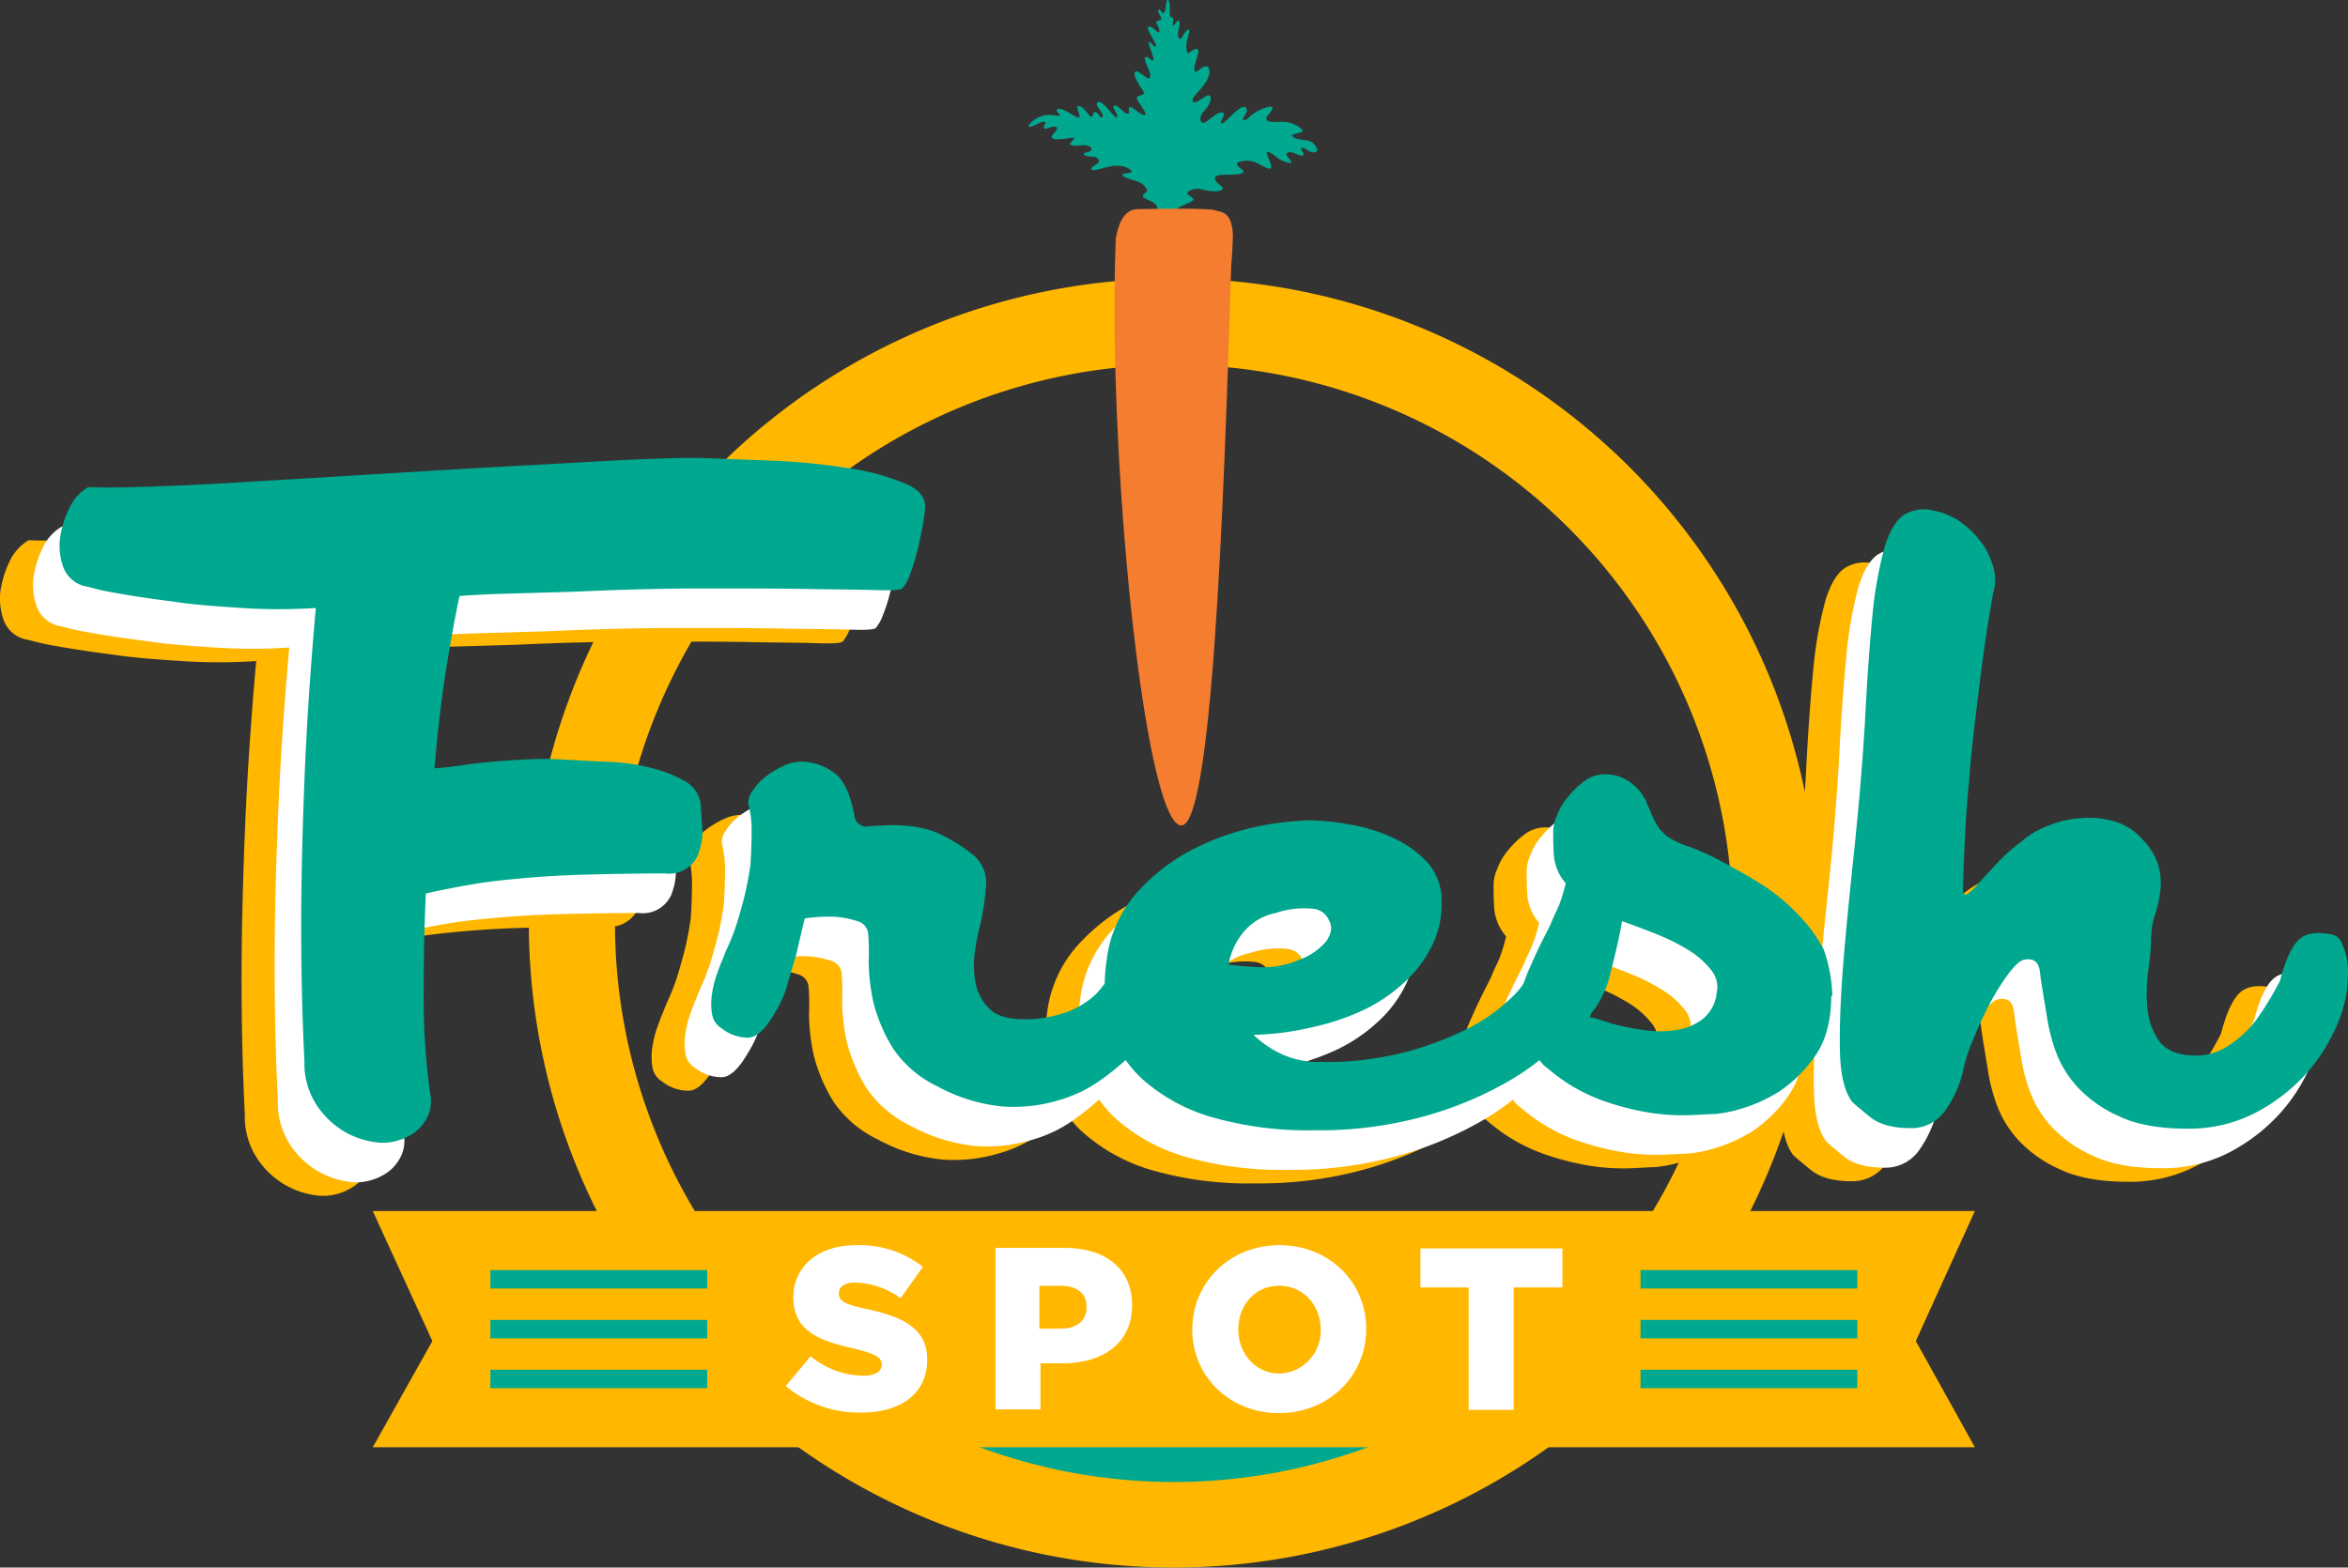 <svg id="Group_110" data-name="Group 110" xmlns="http://www.w3.org/2000/svg" width="400" height="267.123" viewBox="0 0 400 267.123">
  <rect x="0" y="0" width="400" height="267.123" fill="#333333" stroke="none"/>
  <path id="Path_2" data-name="Path 2" d="M144.7,251.915s30.378,29.27,61.956,28.162c31.486-1.108,70.727-33.333,70.82-36.933C277.568,239.45,144.7,251.915,144.7,251.915Z" transform="translate(-11.118 -18.586)" fill="#00a88f"/>
  <path id="Path_3" data-name="Path 3" d="M207.484,66.081a95.2,95.2,0,1,1-95.2,95.2,95.3,95.3,0,0,1,95.2-95.2m0-14.681A109.831,109.831,0,1,0,317.269,161.184,109.745,109.745,0,0,0,207.484,51.4Z" transform="translate(-7.515 -3.938)" fill="#ffb700"/>
  <path id="Path_4" data-name="Path 4" d="M341.737,263.757H68.8l10.157-18.1L68.8,223.5H341.737l-10.064,22.16Z" transform="translate(-5.299 -17.132)" fill="#ffb700"/>
  <g id="Group_21" data-name="Group 21" transform="translate(0 87.073)">
    <path id="Path_5" data-name="Path 5" d="M147.458,102.979a32.757,32.757,0,0,1-.554,3.693c-.277,1.385-.554,2.77-.923,4.063a28.952,28.952,0,0,1-1.2,3.693,6.751,6.751,0,0,1-1.2,2.124c-.277.277-1.754.369-4.524.277s-6.648-.092-11.542-.185-10.8-.092-17.543-.092-14.219.185-22.252.554c-3.047.092-6.279.185-9.51.277s-6.648.185-10.064.462c-.554,2.585-1.293,6.463-2.124,11.542s-1.57,10.988-2.124,17.82c1.385-.092,3.047-.277,4.894-.554s3.786-.462,5.817-.646,3.97-.277,6-.369a52.225,52.225,0,0,1,5.448.092c2.4.092,4.894.277,7.479.369a34.72,34.72,0,0,1,7.2,1.016,23.124,23.124,0,0,1,5.725,2.216,5.386,5.386,0,0,1,2.77,3.878c.092,1.385.185,2.862.277,4.155a9.933,9.933,0,0,1-.462,3.786,5.306,5.306,0,0,1-5.817,3.97c-4.894,0-9.233.092-13.019.185s-7.294.277-10.434.554-6.094.554-8.864,1.016-5.632,1.016-8.495,1.662c-.277,5.725-.369,11.542-.369,17.451a116.981,116.981,0,0,0,1.2,17.266,6.082,6.082,0,0,1-.462,3.139,7.627,7.627,0,0,1-1.939,2.585,8.934,8.934,0,0,1-3.232,1.662,8.691,8.691,0,0,1-3.786.277,14.064,14.064,0,0,1-8.864-4.8,13,13,0,0,1-3.232-9.049c-.369-7.2-.554-15.05-.554-23.268,0-7.11.185-15.327.554-24.561s1.016-19.021,1.939-29.362a96.376,96.376,0,0,1-12.65,0c-4.247-.277-8.218-.554-11.819-1.108-3.6-.462-6.74-.923-9.233-1.385A43.6,43.6,0,0,1,4.9,116.275a5.219,5.219,0,0,1-4.155-3.139,10.693,10.693,0,0,1-.646-5.171A17.5,17.5,0,0,1,1.756,102.7,8.155,8.155,0,0,1,4.9,99.286c2.031.092,5.632.092,10.9-.092s11.265-.462,18.1-.923c6.833-.369,14.035-.831,21.7-1.293s14.958-.923,21.975-1.293,13.3-.739,18.744-1.016c5.54-.277,9.51-.369,12-.369,3.693.092,7.848.277,12.557.462a107.934,107.934,0,0,1,13.019,1.2,40.994,40.994,0,0,1,9.972,2.585Q147.735,100.071,147.458,102.979Z" transform="translate(-0.026 -94.3)" fill="#ffb700"/>
    <path id="Path_6" data-name="Path 6" d="M199.149,190.194A22.351,22.351,0,0,1,197.3,193.7a42.623,42.623,0,0,1-4.063,5.171,44.244,44.244,0,0,1-6.094,5.355,23.135,23.135,0,0,1-7.848,3.878,26.463,26.463,0,0,1-9.51,1.016,28.871,28.871,0,0,1-10.988-3.416,19,19,0,0,1-7.571-6.463,28.1,28.1,0,0,1-3.324-7.756,34.38,34.38,0,0,1-.831-7.11,36.765,36.765,0,0,0-.092-4.8,2.436,2.436,0,0,0-1.847-2.031,15.41,15.41,0,0,0-3.693-.739,27.8,27.8,0,0,0-5.263.277c-.462,1.939-.923,3.878-1.385,5.909-.462,1.662-1.016,3.416-1.57,5.355a17.86,17.86,0,0,1-2.124,4.8c-1.57,2.77-3.047,4.155-4.432,4.247a7.126,7.126,0,0,1-4.617-1.57,3.418,3.418,0,0,1-1.662-2.493,10.6,10.6,0,0,1,0-3.416,17.5,17.5,0,0,1,.831-3.324c.369-1.016.646-1.847.923-2.4.277-.739.646-1.662,1.2-2.862a34.3,34.3,0,0,0,1.477-4.063c.462-1.57.923-3.139,1.293-4.8s.646-3.232.831-4.617c.092-1.662.185-3.509.185-5.448a18.318,18.318,0,0,0-.554-4.894,3,3,0,0,1,.646-2.031,9.37,9.37,0,0,1,2.216-2.493,15.775,15.775,0,0,1,3.232-1.939,7.127,7.127,0,0,1,3.6-.646,9.482,9.482,0,0,1,5.448,2.308c1.385,1.293,2.308,3.6,2.955,6.925a2.024,2.024,0,0,0,2.493,1.754c1.385-.092,2.585-.185,3.6-.185a23.575,23.575,0,0,1,4.8.369,16.568,16.568,0,0,1,3.416,1.016c.923.462,1.847.923,2.77,1.477a25.209,25.209,0,0,1,2.77,1.939,6.156,6.156,0,0,1,2.493,6.094,39.417,39.417,0,0,1-1.108,6.74,39.531,39.531,0,0,0-.739,3.97,15.581,15.581,0,0,0,.092,5.078,8.444,8.444,0,0,0,2.216,4.432c1.2,1.293,3.139,1.939,5.909,1.939a20.509,20.509,0,0,0,6.833-1.016,14.546,14.546,0,0,0,4.34-2.216,11.714,11.714,0,0,0,2.4-2.4,4.077,4.077,0,0,0,.831-1.477c1.293-3.6,2.585-5.909,3.786-7.017s3.139-1.385,5.817-.831c1.293.277,2.216,1.385,2.77,3.6A16.536,16.536,0,0,1,199.149,190.194Z" transform="translate(-9.244 -98.599)" fill="#ffb700"/>
    <path id="Path_7" data-name="Path 7" d="M276.09,191.024a26.432,26.432,0,0,1-5.171,7.387,41.912,41.912,0,0,1-9.7,7.479A61.592,61.592,0,0,1,247,211.706a67.18,67.18,0,0,1-18.374,2.308,59.45,59.45,0,0,1-17.451-2.216A30.6,30.6,0,0,1,199.73,205.7a18.936,18.936,0,0,1-5.909-9.141,27.6,27.6,0,0,1-.646-11.449,21.031,21.031,0,0,1,5.448-11.911,33.5,33.5,0,0,1,9.7-7.294,44.722,44.722,0,0,1,10.711-3.693,51.265,51.265,0,0,1,8.587-1.016,41.355,41.355,0,0,1,7.11.739,28.662,28.662,0,0,1,7.387,2.308,18.229,18.229,0,0,1,5.817,4.247,9.805,9.805,0,0,1,2.308,6.74,16.043,16.043,0,0,1-1.754,7.571,20.708,20.708,0,0,1-4.8,6.186,27.482,27.482,0,0,1-6.925,4.617,40.975,40.975,0,0,1-8.218,2.77,49.182,49.182,0,0,1-10.341,1.385,17.541,17.541,0,0,0,4.894,3.324,15.272,15.272,0,0,0,6.648,1.293,54.008,54.008,0,0,0,14.589-1.754,55.1,55.1,0,0,0,10.8-4.155,30.359,30.359,0,0,0,6.833-4.894,13.023,13.023,0,0,0,2.862-3.6c1.293-3.416,2.493-5.725,3.693-6.833,1.108-1.108,2.955-1.385,5.632-.831,1.293.277,2.216,1.385,2.77,3.6A14.059,14.059,0,0,1,276.09,191.024Zm-44.966-12.834a3.224,3.224,0,0,0-2.862-1.939,14.866,14.866,0,0,0-6.186.739,9.42,9.42,0,0,0-5.54,3.324,11.789,11.789,0,0,0-2.493,5.448,47.882,47.882,0,0,0,5.632.462,15.237,15.237,0,0,0,6.463-1.293,10.388,10.388,0,0,0,4.617-3.232A3.3,3.3,0,0,0,231.124,178.189Z" transform="translate(-14.811 -99.429)" fill="#ffb700"/>
    <path id="Path_8" data-name="Path 8" d="M322.639,190.557l-.185-.185c0,4.247-.923,7.756-2.77,10.341a22.754,22.754,0,0,1-6.186,6.094,25.835,25.835,0,0,1-6.648,2.955,22.318,22.318,0,0,1-4.247.831c-.646,0-2.031.092-3.97.185a36.505,36.505,0,0,1-6.833-.369,45.391,45.391,0,0,1-8.587-2.216,29.589,29.589,0,0,1-9.141-5.448,4.241,4.241,0,0,1-1.939-3.6,3.118,3.118,0,0,1-1.754-1.108c-1.2-1.2-1.662-2.862-1.385-5.171A27.117,27.117,0,0,1,271.3,185.2c.831-1.939,1.57-3.416,2.124-4.524s1.108-2.124,1.477-3.047.831-1.754,1.2-2.678a26.359,26.359,0,0,0,1.108-3.693,8.261,8.261,0,0,1-2.031-4.986c-.092-1.662-.092-2.955-.092-3.878a6.94,6.94,0,0,1,.646-2.678,10.013,10.013,0,0,1,1.847-3.139,15.159,15.159,0,0,1,2.77-2.678,5.752,5.752,0,0,1,3.509-1.2,7.357,7.357,0,0,1,3.324.739,8.958,8.958,0,0,1,2.308,1.754,7.942,7.942,0,0,1,1.385,2.031,13.225,13.225,0,0,0,.646,1.477,19.975,19.975,0,0,0,1.2,2.585,6.873,6.873,0,0,0,2.77,2.585,14.093,14.093,0,0,0,2.862,1.2,43.488,43.488,0,0,1,5.448,2.493c2.031,1.108,4.247,2.308,6.463,3.693a31.856,31.856,0,0,1,6.186,4.986,25.419,25.419,0,0,1,4.709,6.279A23.385,23.385,0,0,1,322.639,190.557Zm-19.759-.185v-.185a4.526,4.526,0,0,0-.831-4.063,14.515,14.515,0,0,0-3.693-3.324,33.31,33.31,0,0,0-5.448-2.77c-2.031-.831-4.063-1.57-6.094-2.308-.554,3.232-1.293,6.186-2.031,9.049a16.074,16.074,0,0,1-3.139,6.556l-.369.739a12.281,12.281,0,0,1,1.754.462c.554.185,1.2.369,1.939.646a48.962,48.962,0,0,0,5.54,1.108,17.947,17.947,0,0,0,5.448,0,9.542,9.542,0,0,0,4.432-1.754A6.133,6.133,0,0,0,302.88,190.372Z" transform="translate(-20.641 -98.777)" fill="#ffb700"/>
    <path id="Path_9" data-name="Path 9" d="M414.837,186.625a23.83,23.83,0,0,1-2.124,6.279,29,29,0,0,1-5.078,7.479,30.739,30.739,0,0,1-8.31,6.279,24.47,24.47,0,0,1-11.542,2.678c-4.617,0-8.495-.646-11.449-2.031a21.609,21.609,0,0,1-7.2-4.986,18.366,18.366,0,0,1-3.786-6.186,29.832,29.832,0,0,1-1.477-5.817c-.554-3.416-1.016-6-1.2-7.664s-1.016-2.4-2.585-2.124c-.739.092-1.662.923-2.77,2.4a38.365,38.365,0,0,0-3.232,5.171c-1.016,1.939-1.939,3.97-2.77,6a26.947,26.947,0,0,0-1.57,4.617,19.116,19.116,0,0,1-3.047,7.294,7.009,7.009,0,0,1-6.186,3.232c-2.955,0-5.263-.646-6.833-1.939s-2.585-2.124-2.955-2.493c-1.293-1.662-2.031-4.524-2.124-8.587s.092-9.049.554-14.866,1.108-12.188,1.847-19.205,1.385-14.312,1.847-21.883c.369-7.479.831-13.665,1.293-18.467a68.923,68.923,0,0,1,2.031-11.449c.831-2.77,1.939-4.617,3.232-5.54a6.328,6.328,0,0,1,4.986-.831,12.2,12.2,0,0,1,4.986,2.124,16.177,16.177,0,0,1,3.509,3.6,12.794,12.794,0,0,1,1.846,3.97,7.754,7.754,0,0,1,.185,3.509c-.277.923-.554,2.955-1.108,6.094-.462,3.047-1.016,6.925-1.57,11.449s-1.2,9.7-1.662,15.512c-.554,5.725-.831,11.819-1.016,18.282,0,.831.277,1.108.739.831a10.8,10.8,0,0,0,1.939-1.847c.831-.923,1.847-2.031,3.139-3.416a32.01,32.01,0,0,1,4.155-3.693,14.318,14.318,0,0,1,4.524-2.678,17.227,17.227,0,0,1,5.632-1.293,14.487,14.487,0,0,1,5.632.554,9.771,9.771,0,0,1,4.709,2.955,10.942,10.942,0,0,1,2.862,4.709,11.14,11.14,0,0,1,.277,4.247,19.954,19.954,0,0,1-.923,4.063,13.738,13.738,0,0,0-.646,4.34,42.979,42.979,0,0,1-.462,4.986,29.438,29.438,0,0,0-.185,6.371,11.747,11.747,0,0,0,1.939,5.632c1.108,1.57,3.047,2.493,5.817,2.585a9.886,9.886,0,0,0,6.187-1.754,18.11,18.11,0,0,0,4.709-4.432,52.765,52.765,0,0,0,3.97-6.556c.923-3.6,2.031-5.909,3.232-7.017s3.047-1.385,5.724-.831a2.2,2.2,0,0,1,1.477,1.293,10.119,10.119,0,0,1,.923,2.678,12.915,12.915,0,0,1,.185,3.324C415.022,184.409,414.93,185.517,414.837,186.625Z" transform="translate(-25.215 -95.031)" fill="#ffb700"/>
  </g>
  <g id="Group_22" data-name="Group 22" transform="translate(5.632 84.765)">
    <path id="Path_10" data-name="Path 10" d="M153.558,100.479a32.75,32.75,0,0,1-.554,3.693c-.277,1.385-.554,2.77-.923,4.063a28.958,28.958,0,0,1-1.2,3.693,6.753,6.753,0,0,1-1.2,2.124c-.277.277-1.754.369-4.524.277s-6.648-.092-11.542-.185-10.8-.092-17.543-.092-14.219.185-22.252.554c-3.047.092-6.279.185-9.51.277s-6.648.185-10.064.462c-.554,2.585-1.293,6.463-2.124,11.542s-1.57,10.988-2.124,17.82c1.385-.092,3.047-.277,4.894-.554s3.786-.462,5.817-.646,3.97-.277,6-.369a52.226,52.226,0,0,1,5.448.092c2.4.092,4.894.277,7.479.369a34.727,34.727,0,0,1,7.2,1.016,23.122,23.122,0,0,1,5.725,2.216,5.386,5.386,0,0,1,2.77,3.878c.092,1.385.185,2.862.277,4.155a9.932,9.932,0,0,1-.462,3.786,5.306,5.306,0,0,1-5.817,3.97c-4.894,0-9.233.092-13.019.185s-7.294.277-10.434.554-6.094.554-8.864,1.016-5.632,1.016-8.495,1.662c-.277,5.725-.369,11.542-.369,17.451a116.984,116.984,0,0,0,1.2,17.266,6.082,6.082,0,0,1-.462,3.139,7.628,7.628,0,0,1-1.939,2.585,8.935,8.935,0,0,1-3.232,1.662,8.692,8.692,0,0,1-3.786.277,14.064,14.064,0,0,1-8.864-4.8,13,13,0,0,1-3.232-9.049c-.369-7.2-.554-15.05-.554-23.268,0-7.11.185-15.327.554-24.561s1.016-19.021,1.939-29.362a96.387,96.387,0,0,1-12.65,0c-4.247-.277-8.218-.554-11.819-1.108-3.6-.462-6.74-.923-9.233-1.385A43.582,43.582,0,0,1,11,113.775a5.219,5.219,0,0,1-4.155-3.139,10.693,10.693,0,0,1-.646-5.171A17.5,17.5,0,0,1,7.856,100.2,8.156,8.156,0,0,1,11,96.786c2.031.092,5.632.092,10.9-.092s11.265-.462,18.1-.923c6.833-.369,14.035-.831,21.7-1.293s14.958-.923,21.975-1.293,13.3-.739,18.744-1.016c5.54-.277,9.51-.369,12-.369,3.693.092,7.848.277,12.557.462a107.928,107.928,0,0,1,13.019,1.2,40.99,40.99,0,0,1,9.972,2.585C152.543,97.063,153.743,98.633,153.558,100.479Z" transform="translate(-6.126 -91.8)" fill="#fff"/>
    <path id="Path_11" data-name="Path 11" d="M205.249,187.694A22.354,22.354,0,0,1,203.4,191.2a42.605,42.605,0,0,1-4.063,5.171,44.25,44.25,0,0,1-6.094,5.355,23.132,23.132,0,0,1-7.848,3.878,26.459,26.459,0,0,1-9.51,1.016,28.869,28.869,0,0,1-10.988-3.416,19,19,0,0,1-7.571-6.463A28.093,28.093,0,0,1,154,188.986a34.375,34.375,0,0,1-.831-7.11,36.749,36.749,0,0,0-.092-4.8,2.435,2.435,0,0,0-1.847-2.031,15.41,15.41,0,0,0-3.693-.739,27.787,27.787,0,0,0-5.263.277c-.462,1.939-.923,3.878-1.385,5.909-.462,1.662-1.016,3.416-1.57,5.355a17.86,17.86,0,0,1-2.124,4.8c-1.57,2.77-3.047,4.155-4.432,4.247a7.126,7.126,0,0,1-4.617-1.57,3.419,3.419,0,0,1-1.662-2.493,10.6,10.6,0,0,1,0-3.416,17.5,17.5,0,0,1,.831-3.324c.369-1.016.646-1.847.923-2.4.277-.739.646-1.662,1.2-2.862a34.337,34.337,0,0,0,1.477-4.063c.462-1.57.923-3.139,1.293-4.8s.646-3.232.831-4.617c.092-1.662.185-3.509.185-5.448a18.318,18.318,0,0,0-.554-4.894,3,3,0,0,1,.646-2.031,9.37,9.37,0,0,1,2.216-2.493,15.778,15.778,0,0,1,3.232-1.939,7.129,7.129,0,0,1,3.6-.646,9.481,9.481,0,0,1,5.448,2.308c1.385,1.293,2.308,3.6,2.955,6.925a2.024,2.024,0,0,0,2.493,1.754c1.385-.092,2.585-.185,3.6-.185a23.569,23.569,0,0,1,4.8.369,16.553,16.553,0,0,1,3.416,1.016c.923.462,1.847.923,2.77,1.477a25.213,25.213,0,0,1,2.77,1.939,6.157,6.157,0,0,1,2.493,6.094,39.414,39.414,0,0,1-1.108,6.74,39.531,39.531,0,0,0-.739,3.97,15.579,15.579,0,0,0,.092,5.078,8.444,8.444,0,0,0,2.216,4.432c1.2,1.293,3.139,1.939,5.909,1.939a20.507,20.507,0,0,0,6.833-1.016,14.545,14.545,0,0,0,4.34-2.216,11.707,11.707,0,0,0,2.4-2.4,4.079,4.079,0,0,0,.831-1.477c1.293-3.6,2.585-5.909,3.786-7.017s3.139-1.385,5.817-.831c1.293.277,2.216,1.385,2.77,3.6A16.216,16.216,0,0,1,205.249,187.694Z" transform="translate(-15.344 -96.099)" fill="#fff"/>
    <path id="Path_12" data-name="Path 12" d="M282.19,188.524a26.434,26.434,0,0,1-5.171,7.387,41.913,41.913,0,0,1-9.7,7.479,61.594,61.594,0,0,1-14.219,5.817,67.176,67.176,0,0,1-18.374,2.308A59.448,59.448,0,0,1,217.28,209.3,30.6,30.6,0,0,1,205.83,203.2a18.937,18.937,0,0,1-5.909-9.141,27.6,27.6,0,0,1-.646-11.449,21.03,21.03,0,0,1,5.448-11.911,33.492,33.492,0,0,1,9.7-7.294,44.718,44.718,0,0,1,10.711-3.693,51.284,51.284,0,0,1,8.587-1.016,41.351,41.351,0,0,1,7.11.739,28.67,28.67,0,0,1,7.387,2.308,18.23,18.23,0,0,1,5.817,4.247,9.8,9.8,0,0,1,2.308,6.74,16.045,16.045,0,0,1-1.754,7.571,20.708,20.708,0,0,1-4.8,6.186,27.477,27.477,0,0,1-6.925,4.617,40.968,40.968,0,0,1-8.218,2.77,49.185,49.185,0,0,1-10.341,1.385,17.54,17.54,0,0,0,4.894,3.324,15.272,15.272,0,0,0,6.648,1.293,54.009,54.009,0,0,0,14.589-1.754,55.1,55.1,0,0,0,10.8-4.155,30.362,30.362,0,0,0,6.833-4.894,13.026,13.026,0,0,0,2.862-3.6c1.293-3.416,2.493-5.725,3.693-6.833,1.108-1.108,2.955-1.385,5.632-.831,1.293.277,2.216,1.385,2.77,3.6A14.06,14.06,0,0,1,282.19,188.524Zm-44.966-12.742a3.224,3.224,0,0,0-2.862-1.939,14.865,14.865,0,0,0-6.186.739,9.421,9.421,0,0,0-5.54,3.324,11.788,11.788,0,0,0-2.493,5.448,47.869,47.869,0,0,0,5.632.462,15.243,15.243,0,0,0,6.463-1.293,10.389,10.389,0,0,0,4.617-3.232A3.319,3.319,0,0,0,237.223,175.782Z" transform="translate(-20.911 -96.929)" fill="#fff"/>
    <path id="Path_13" data-name="Path 13" d="M328.739,188.057l-.185-.185c0,4.247-.923,7.756-2.77,10.341a22.749,22.749,0,0,1-6.186,6.094,25.836,25.836,0,0,1-6.648,2.955,22.324,22.324,0,0,1-4.247.831c-.646,0-2.031.092-3.97.185a36.506,36.506,0,0,1-6.833-.369,45.389,45.389,0,0,1-8.587-2.216,29.589,29.589,0,0,1-9.141-5.448,4.241,4.241,0,0,1-1.939-3.6,3.118,3.118,0,0,1-1.754-1.108c-1.2-1.2-1.662-2.862-1.385-5.171A27.116,27.116,0,0,1,277.4,182.7c.831-1.939,1.57-3.416,2.124-4.524s1.108-2.124,1.477-3.047.831-1.754,1.2-2.678a26.344,26.344,0,0,0,1.108-3.693,8.261,8.261,0,0,1-2.031-4.986c-.092-1.662-.092-2.955-.092-3.878a6.942,6.942,0,0,1,.646-2.678,10.016,10.016,0,0,1,1.847-3.139,15.17,15.17,0,0,1,2.77-2.678,5.752,5.752,0,0,1,3.509-1.2,7.357,7.357,0,0,1,3.324.739,8.957,8.957,0,0,1,2.308,1.754,7.951,7.951,0,0,1,1.385,2.031,13.2,13.2,0,0,0,.646,1.477,19.921,19.921,0,0,0,1.2,2.585,6.873,6.873,0,0,0,2.77,2.585,14.1,14.1,0,0,0,2.862,1.2,43.463,43.463,0,0,1,5.448,2.493c2.031,1.108,4.247,2.308,6.463,3.693a31.858,31.858,0,0,1,6.187,4.986,25.417,25.417,0,0,1,4.709,6.279A24.216,24.216,0,0,1,328.739,188.057Zm-19.76-.185v-.185a4.526,4.526,0,0,0-.831-4.063,14.514,14.514,0,0,0-3.693-3.324,33.323,33.323,0,0,0-5.448-2.77c-2.031-.831-4.062-1.57-6.094-2.308-.554,3.232-1.293,6.186-2.031,9.049a16.078,16.078,0,0,1-3.139,6.556l-.369.739a12.31,12.31,0,0,1,1.754.462c.554.185,1.2.369,1.939.646a49,49,0,0,0,5.54,1.108,17.951,17.951,0,0,0,5.448,0,9.542,9.542,0,0,0,4.432-1.754A5.752,5.752,0,0,0,308.98,187.872Z" transform="translate(-26.741 -96.277)" fill="#fff"/>
    <path id="Path_14" data-name="Path 14" d="M420.937,184.125a23.82,23.82,0,0,1-2.124,6.279,29,29,0,0,1-5.078,7.479,30.735,30.735,0,0,1-8.31,6.279,24.471,24.471,0,0,1-11.542,2.678c-4.617,0-8.495-.646-11.449-2.031a21.606,21.606,0,0,1-7.2-4.986,18.37,18.37,0,0,1-3.786-6.186,29.841,29.841,0,0,1-1.477-5.817c-.554-3.416-1.016-6-1.2-7.664s-1.016-2.4-2.585-2.124c-.739.092-1.662.923-2.77,2.4a38.361,38.361,0,0,0-3.232,5.171c-1.016,1.939-1.939,3.97-2.77,6a26.971,26.971,0,0,0-1.57,4.617,19.114,19.114,0,0,1-3.047,7.294,7.009,7.009,0,0,1-6.186,3.232c-2.955,0-5.263-.646-6.833-1.939s-2.585-2.124-2.955-2.493c-1.293-1.662-2.031-4.524-2.124-8.587s.092-9.049.554-14.866,1.108-12.188,1.846-19.205,1.385-14.312,1.847-21.883c.369-7.479.831-13.665,1.293-18.467a68.952,68.952,0,0,1,2.031-11.449c.831-2.77,1.939-4.617,3.232-5.54a6.327,6.327,0,0,1,4.986-.831,12.2,12.2,0,0,1,4.986,2.124,16.175,16.175,0,0,1,3.509,3.6,12.8,12.8,0,0,1,1.847,3.97,7.755,7.755,0,0,1,.185,3.509c-.277.923-.554,2.955-1.108,6.094-.462,3.047-1.016,6.925-1.57,11.449s-1.2,9.7-1.662,15.512c-.554,5.725-.831,11.819-1.016,18.282,0,.831.277,1.108.739.831a10.794,10.794,0,0,0,1.939-1.847c.831-.923,1.847-2.031,3.139-3.416a32.037,32.037,0,0,1,4.155-3.693,14.32,14.32,0,0,1,4.524-2.678,17.23,17.23,0,0,1,5.633-1.293,14.488,14.488,0,0,1,5.632.554,9.771,9.771,0,0,1,4.709,2.955,10.942,10.942,0,0,1,2.862,4.709,11.141,11.141,0,0,1,.277,4.247,19.951,19.951,0,0,1-.923,4.063,13.732,13.732,0,0,0-.646,4.34,42.964,42.964,0,0,1-.462,4.986,29.427,29.427,0,0,0-.185,6.371,11.746,11.746,0,0,0,1.939,5.632c1.108,1.57,3.047,2.493,5.817,2.585a9.885,9.885,0,0,0,6.186-1.754,18.106,18.106,0,0,0,4.709-4.432,52.779,52.779,0,0,0,3.97-6.556c.923-3.6,2.031-5.909,3.232-7.017s3.047-1.385,5.725-.831a2.2,2.2,0,0,1,1.477,1.293,10.118,10.118,0,0,1,.923,2.678,12.92,12.92,0,0,1,.185,3.324C421.122,182,421.03,183.109,420.937,184.125Z" transform="translate(-31.315 -92.531)" fill="#fff"/>
  </g>
  <g id="Group_23" data-name="Group 23" transform="translate(10.157 78.024)">
    <path id="Path_15" data-name="Path 15" d="M158.458,93.179a32.77,32.77,0,0,1-.554,3.693c-.277,1.385-.554,2.77-.923,4.063a28.967,28.967,0,0,1-1.2,3.693,6.751,6.751,0,0,1-1.2,2.124c-.277.277-1.754.369-4.524.277s-6.648-.092-11.542-.185-10.8-.092-17.543-.092-14.219.185-22.252.554c-3.047.092-6.279.185-9.51.277s-6.648.185-10.064.462c-.554,2.585-1.293,6.463-2.124,11.542s-1.57,10.988-2.124,17.82c1.385-.092,3.047-.277,4.894-.554s3.786-.462,5.817-.646,3.97-.277,6-.369a52.226,52.226,0,0,1,5.448.092c2.4.092,4.894.277,7.479.369a34.725,34.725,0,0,1,7.2,1.016,23.125,23.125,0,0,1,5.725,2.216,5.386,5.386,0,0,1,2.77,3.878c.092,1.385.185,2.862.277,4.155a9.932,9.932,0,0,1-.462,3.786,5.306,5.306,0,0,1-5.817,3.97c-4.894,0-9.233.092-13.019.185s-7.294.277-10.434.554-6.094.554-8.864,1.016-5.632,1.016-8.495,1.662c-.277,5.725-.369,11.542-.369,17.451a116.98,116.98,0,0,0,1.2,17.266,6.082,6.082,0,0,1-.462,3.139,7.627,7.627,0,0,1-1.939,2.585,8.935,8.935,0,0,1-3.232,1.662,8.692,8.692,0,0,1-3.786.277,14.065,14.065,0,0,1-8.864-4.8,13,13,0,0,1-3.232-9.049c-.369-7.2-.554-15.05-.554-23.268,0-7.11.185-15.327.554-24.561s1.016-19.021,1.939-29.362a96.376,96.376,0,0,1-12.65,0c-4.247-.277-8.218-.554-11.819-1.108-3.6-.462-6.74-.923-9.233-1.385a43.582,43.582,0,0,1-5.078-1.108,5.219,5.219,0,0,1-4.155-3.139,10.692,10.692,0,0,1-.646-5.171A17.5,17.5,0,0,1,12.756,92.9,8.155,8.155,0,0,1,15.9,89.486c2.031.092,5.632.092,10.8-.092,5.263-.185,11.265-.462,18.1-.923,6.833-.369,14.035-.831,21.7-1.293s14.958-.923,21.975-1.293,13.3-.739,18.744-1.016c5.54-.277,9.51-.369,12-.369,3.693.092,7.848.277,12.557.462a107.93,107.93,0,0,1,13.019,1.2,40.994,40.994,0,0,1,9.972,2.585C157.443,89.763,158.643,91.333,158.458,93.179Z" transform="translate(-11.026 -84.5)" fill="#00a88f"/>
    <path id="Path_16" data-name="Path 16" d="M210.149,180.394A22.326,22.326,0,0,1,208.3,183.9a42.6,42.6,0,0,1-4.063,5.171,44.246,44.246,0,0,1-6.094,5.355,23.133,23.133,0,0,1-7.848,3.878,26.464,26.464,0,0,1-9.51,1.016,28.873,28.873,0,0,1-10.988-3.416,19,19,0,0,1-7.571-6.463,28.1,28.1,0,0,1-3.324-7.756,34.377,34.377,0,0,1-.831-7.11,36.75,36.75,0,0,0-.092-4.8,2.435,2.435,0,0,0-1.847-2.031,15.406,15.406,0,0,0-3.693-.739,27.8,27.8,0,0,0-5.263.277c-.462,1.939-.923,3.878-1.385,5.909-.462,1.662-1.016,3.416-1.57,5.355a17.861,17.861,0,0,1-2.124,4.8c-1.57,2.77-3.047,4.155-4.432,4.247a7.126,7.126,0,0,1-4.617-1.57,3.418,3.418,0,0,1-1.662-2.493,10.6,10.6,0,0,1,0-3.416,17.5,17.5,0,0,1,.831-3.324c.369-1.016.646-1.847.923-2.4.277-.739.646-1.662,1.2-2.862a34.3,34.3,0,0,0,1.477-4.063c.462-1.57.923-3.139,1.293-4.8s.646-3.232.831-4.617c.092-1.662.185-3.509.185-5.448a18.317,18.317,0,0,0-.554-4.894,3,3,0,0,1,.646-2.031,9.368,9.368,0,0,1,2.216-2.493,15.78,15.78,0,0,1,3.232-1.939,7.13,7.13,0,0,1,3.6-.646,9.482,9.482,0,0,1,5.448,2.308c1.385,1.293,2.308,3.6,2.955,6.925a2.024,2.024,0,0,0,2.493,1.754c1.385-.092,2.585-.185,3.6-.185a23.57,23.57,0,0,1,4.8.369,16.566,16.566,0,0,1,3.416,1.016c.923.462,1.847.923,2.77,1.477a25.206,25.206,0,0,1,2.77,1.939,6.156,6.156,0,0,1,2.493,6.094,39.4,39.4,0,0,1-1.108,6.74,39.546,39.546,0,0,0-.739,3.97,15.58,15.58,0,0,0,.092,5.078,8.443,8.443,0,0,0,2.216,4.432c1.2,1.293,3.139,1.939,5.909,1.939a20.507,20.507,0,0,0,6.833-1.016,14.546,14.546,0,0,0,4.34-2.216,11.714,11.714,0,0,0,2.4-2.4,4.078,4.078,0,0,0,.831-1.477c1.293-3.6,2.585-5.909,3.786-7.017s3.139-1.385,5.817-.831c1.293.277,2.216,1.385,2.77,3.6A17.81,17.81,0,0,1,210.149,180.394Z" transform="translate(-20.244 -88.799)" fill="#00a88f"/>
    <path id="Path_17" data-name="Path 17" d="M287.09,181.224a26.428,26.428,0,0,1-5.171,7.387,41.912,41.912,0,0,1-9.695,7.479A61.6,61.6,0,0,1,258,201.906a67.184,67.184,0,0,1-18.374,2.308A59.449,59.449,0,0,1,222.179,202,30.6,30.6,0,0,1,210.73,195.9a18.937,18.937,0,0,1-5.909-9.141,27.6,27.6,0,0,1-.646-11.449,21.031,21.031,0,0,1,5.448-11.911,33.491,33.491,0,0,1,9.7-7.294,44.719,44.719,0,0,1,10.711-3.693,51.283,51.283,0,0,1,8.587-1.016,41.347,41.347,0,0,1,7.11.739,28.672,28.672,0,0,1,7.387,2.308,18.231,18.231,0,0,1,5.817,4.247,9.805,9.805,0,0,1,2.308,6.74,16.045,16.045,0,0,1-1.754,7.571,20.707,20.707,0,0,1-4.8,6.186,27.486,27.486,0,0,1-6.925,4.617,40.976,40.976,0,0,1-8.218,2.77,49.188,49.188,0,0,1-10.341,1.385,17.54,17.54,0,0,0,4.894,3.324,15.272,15.272,0,0,0,6.648,1.293,54.008,54.008,0,0,0,14.589-1.754,55.1,55.1,0,0,0,10.8-4.155,30.359,30.359,0,0,0,6.833-4.894,13.031,13.031,0,0,0,2.862-3.6c1.293-3.416,2.493-5.725,3.693-6.833,1.108-1.108,2.955-1.385,5.632-.831,1.293.277,2.216,1.385,2.77,3.6A15.158,15.158,0,0,1,287.09,181.224Zm-45.059-12.834a3.224,3.224,0,0,0-2.862-1.939,14.866,14.866,0,0,0-6.186.739,9.422,9.422,0,0,0-5.54,3.324,11.789,11.789,0,0,0-2.493,5.448,47.9,47.9,0,0,0,5.632.462,15.241,15.241,0,0,0,6.463-1.293,10.389,10.389,0,0,0,4.617-3.232C242.493,170.605,242.677,169.5,242.031,168.389Z" transform="translate(-25.811 -89.629)" fill="#00a88f"/>
    <path id="Path_18" data-name="Path 18" d="M333.639,180.757l-.185-.185c0,4.247-.923,7.756-2.77,10.341a22.751,22.751,0,0,1-6.186,6.094,25.841,25.841,0,0,1-6.648,2.955,22.324,22.324,0,0,1-4.247.831c-.646,0-2.031.092-3.97.185a36.514,36.514,0,0,1-6.833-.369,45.383,45.383,0,0,1-8.587-2.216,29.586,29.586,0,0,1-9.141-5.448,4.241,4.241,0,0,1-1.939-3.6,3.119,3.119,0,0,1-1.754-1.108c-1.2-1.2-1.662-2.862-1.385-5.171A27.115,27.115,0,0,1,282.3,175.4c.831-1.939,1.57-3.416,2.124-4.524s1.108-2.124,1.478-3.047.831-1.754,1.2-2.678a26.3,26.3,0,0,0,1.108-3.693,8.26,8.26,0,0,1-2.031-4.986c-.092-1.662-.092-2.955-.092-3.878a6.941,6.941,0,0,1,.647-2.678,10.013,10.013,0,0,1,1.846-3.139,15.173,15.173,0,0,1,2.77-2.678,5.752,5.752,0,0,1,3.509-1.2,7.358,7.358,0,0,1,3.324.739,8.958,8.958,0,0,1,2.308,1.754,7.951,7.951,0,0,1,1.385,2.031,13.273,13.273,0,0,0,.646,1.477,19.945,19.945,0,0,0,1.2,2.585,6.876,6.876,0,0,0,2.77,2.585,14.118,14.118,0,0,0,2.862,1.2,43.447,43.447,0,0,1,5.448,2.493c2.031,1.108,4.247,2.308,6.463,3.693a31.857,31.857,0,0,1,6.186,4.986,25.42,25.42,0,0,1,4.709,6.279A25.8,25.8,0,0,1,333.639,180.757Zm-19.759-.185v-.185a4.526,4.526,0,0,0-.831-4.063A14.51,14.51,0,0,0,309.356,173a33.325,33.325,0,0,0-5.448-2.77c-2.031-.831-4.063-1.57-6.094-2.308-.554,3.232-1.293,6.186-2.031,9.049a16.077,16.077,0,0,1-3.139,6.556l-.369.739a12.314,12.314,0,0,1,1.754.462c.554.185,1.2.369,1.939.646a49.017,49.017,0,0,0,5.54,1.108,17.95,17.95,0,0,0,5.448,0,9.542,9.542,0,0,0,4.432-1.754A6.488,6.488,0,0,0,313.88,180.572Z" transform="translate(-31.641 -88.977)" fill="#00a88f"/>
    <path id="Path_19" data-name="Path 19" d="M425.737,176.825a23.82,23.82,0,0,1-2.124,6.279,29.005,29.005,0,0,1-5.078,7.479,30.736,30.736,0,0,1-8.31,6.279,24.47,24.47,0,0,1-11.542,2.678c-4.617,0-8.495-.646-11.449-2.031a21.606,21.606,0,0,1-7.2-4.986,18.367,18.367,0,0,1-3.786-6.186,29.838,29.838,0,0,1-1.477-5.817c-.554-3.416-1.016-6-1.2-7.664s-1.016-2.4-2.585-2.124c-.739.092-1.662.923-2.77,2.4a38.36,38.36,0,0,0-3.232,5.171c-1.016,1.939-1.939,3.97-2.77,6a26.979,26.979,0,0,0-1.57,4.617,19.113,19.113,0,0,1-3.047,7.294,7.009,7.009,0,0,1-6.186,3.232c-2.955,0-5.263-.646-6.833-1.939s-2.585-2.124-2.955-2.493c-1.293-1.662-2.031-4.524-2.124-8.587s.092-9.049.554-14.866,1.108-12.188,1.847-19.205,1.385-14.312,1.847-21.883c.369-7.479.831-13.665,1.293-18.467a68.912,68.912,0,0,1,2.031-11.449c.831-2.77,1.939-4.617,3.232-5.54a6.327,6.327,0,0,1,4.986-.831,12.2,12.2,0,0,1,4.986,2.124,16.173,16.173,0,0,1,3.509,3.6,12.8,12.8,0,0,1,1.847,3.97,7.755,7.755,0,0,1,.185,3.509c-.277.923-.554,2.955-1.108,6.094-.462,3.047-1.016,6.925-1.57,11.449s-1.2,9.7-1.662,15.512c-.554,5.725-.831,11.819-1.016,18.282,0,.831.277,1.108.739.831a10.8,10.8,0,0,0,1.939-1.847c.831-.923,1.847-2.031,3.139-3.416a32.029,32.029,0,0,1,4.155-3.693,14.319,14.319,0,0,1,4.524-2.678,17.229,17.229,0,0,1,5.632-1.293,14.487,14.487,0,0,1,5.632.554,9.77,9.77,0,0,1,4.709,2.955,10.941,10.941,0,0,1,2.862,4.709,11.137,11.137,0,0,1,.277,4.247,19.959,19.959,0,0,1-.923,4.063,13.727,13.727,0,0,0-.646,4.34,43.006,43.006,0,0,1-.462,4.986,29.422,29.422,0,0,0-.185,6.371,11.745,11.745,0,0,0,1.939,5.632c1.108,1.57,3.047,2.493,5.817,2.585a9.885,9.885,0,0,0,6.186-1.754,18.105,18.105,0,0,0,4.709-4.432,52.766,52.766,0,0,0,3.97-6.556c.923-3.6,2.031-5.909,3.232-7.017s3.047-1.385,5.725-.831a2.2,2.2,0,0,1,1.477,1.293,10.122,10.122,0,0,1,.923,2.678,12.917,12.917,0,0,1,.185,3.324A18.646,18.646,0,0,1,425.737,176.825Z" transform="translate(-36.207 -85.231)" fill="#00a88f"/>
  </g>
  <g id="Group_24" data-name="Group 24" transform="translate(133.859 212.185)">
    <path id="Path_20" data-name="Path 20" d="M145,253.807l4.247-5.078a14.337,14.337,0,0,0,8.956,3.324c2.031,0,3.139-.739,3.139-1.847v-.092c0-1.108-.923-1.754-4.617-2.678-5.909-1.293-10.434-2.955-10.434-8.679v-.092c0-5.078,4.063-8.864,10.711-8.864a17.477,17.477,0,0,1,11.357,3.693l-3.786,5.355a13.809,13.809,0,0,0-7.756-2.678c-1.847,0-2.77.831-2.77,1.754v.092c0,1.293.923,1.847,4.8,2.678,6.371,1.385,10.249,3.416,10.249,8.587v.092c0,5.632-4.432,8.956-11.172,8.956A19.511,19.511,0,0,1,145,253.807Z" transform="translate(-145 -229.8)" fill="#fff"/>
    <path id="Path_21" data-name="Path 21" d="M183.7,230.3h11.819c6.925,0,11.449,3.6,11.449,9.7v.092c0,6.463-4.986,9.88-11.819,9.88h-3.786v7.848H183.7Zm11.172,13.758c2.678,0,4.34-1.385,4.34-3.6v-.092c0-2.4-1.662-3.6-4.432-3.6h-3.6v7.294Z" transform="translate(-147.967 -229.838)" fill="#fff"/>
    <path id="Path_22" data-name="Path 22" d="M220,244.2h0c0-8.033,6.371-14.4,14.866-14.4s14.773,6.371,14.773,14.219v.092c0,7.941-6.371,14.312-14.866,14.312S220,252.052,220,244.2Zm21.883,0h0c0-4.063-2.862-7.479-7.11-7.479-4.155,0-6.925,3.416-6.925,7.387v.092c0,3.97,2.862,7.479,7.017,7.479A7.292,7.292,0,0,0,241.883,244.2Z" transform="translate(-150.75 -229.8)" fill="#fff"/>
    <path id="Path_23" data-name="Path 23" d="M270.41,237.048H262.1V230.4h24.191v6.648h-8.31v20.867h-7.664V237.048Z" transform="translate(-153.978 -229.846)" fill="#fff"/>
  </g>
  <g id="Group_29" data-name="Group 29" transform="translate(83.537 216.432)">
    <g id="Group_26" data-name="Group 26">
      <rect id="Rectangle_1" data-name="Rectangle 1" width="36.933" height="3.139" transform="translate(0 8.495)" fill="#00a88f"/>
      <g id="Group_25" data-name="Group 25">
        <rect id="Rectangle_2" data-name="Rectangle 2" width="36.933" height="3.139" transform="translate(0 16.989)" fill="#00a88f"/>
        <rect id="Rectangle_3" data-name="Rectangle 3" width="36.933" height="3.139" fill="#00a88f"/>
      </g>
    </g>
    <g id="Group_28" data-name="Group 28" transform="translate(195.931)">
      <rect id="Rectangle_4" data-name="Rectangle 4" width="36.933" height="3.139" transform="translate(0 8.495)" fill="#00a88f"/>
      <g id="Group_27" data-name="Group 27">
        <rect id="Rectangle_5" data-name="Rectangle 5" width="36.933" height="3.139" transform="translate(0 16.989)" fill="#00a88f"/>
        <rect id="Rectangle_6" data-name="Rectangle 6" width="36.933" height="3.139" fill="#00a88f"/>
      </g>
    </g>
  </g>
  <g id="Group_30" data-name="Group 30" transform="translate(175.24 0)">
    <path id="Path_24" data-name="Path 24" d="M213.531,0c.646.185,0,3.139.646,2.955.554-.092,0,1.57.277,1.385.277-.092.462-.646.831-.831.277-.185.277.831.185,1.108-.185.554-.369,1.754,0,1.939.185.185.369,0,.739-.646s.831-1.016.923-.831c.185.185-.092.923-.277,1.57a4.2,4.2,0,0,0,0,2.4c.277.185,1.385-1.2,1.847-.554.277.462-1.016,3.047-.554,3.693.277.369,1.754-1.57,2.308-.646.369.554.185,1.754-1.016,3.232-.646.831-1.939,1.939-1.662,2.493.092.277.554.185,1.293-.277.462-.277,1.108-.831,1.477-.739s.646,1.108-1.016,2.862c-.185.185-.739,1.2-.277,1.662s1.293-.462,1.847-.831c.739-.554,1.477-1.016,1.939-.646.369.277-.831,1.57-.369,1.754s3.232-3.416,4.063-2.77-.646,1.847-.369,2.124c.277.185.554-.092.739-.185a13.691,13.691,0,0,1,1.108-.923c1.385-.923,3.324-1.477,3.139-.831-.185.739-1.2,1.293-1.016,1.847.277.739,2.031.369,3.139.462,1.754.092,3.416,1.477,2.955,1.662-.554.277-2.031.462-1.754.739.462.554,1.754.646,2.585.739,1.293.185,1.939,1.662,1.662,1.847-1.016.739-2.124-.831-2.585-.554s.554.739.277,1.2c-.277.369-1.2-.185-1.662-.369s-1.2-.185-1.2.277c0,.277,1.108,1.385.739,1.477a4.989,4.989,0,0,1-2.308-.923c-.646-.554-1.477-1.108-1.754-.923s1.2,2.678.554,2.77-1.477-.646-2.678-1.108a4.283,4.283,0,0,0-2.678,0c-1.2.554,1.385,1.385.646,1.847-1.108.646-4.524-.092-4.709.831s1.847,1.57,1.2,2.031-1.939.277-3.324,0a2.64,2.64,0,0,0-2.585.462c-.369.462,1.477.923.923,1.385-.831.739-4.247,1.2-5.632,4.894,0-1.477-.185-3.6-.646-4.155-.739-.831-2.031-.923-2.216-1.477-.185-.646,1.754-.554-.185-2.124-.739-.554-2.77-.831-3.232-1.385s1.754-.277,1.477-.739c-.369-.646-1.662-1.016-2.955-.923s-3.416,1.016-3.878.646c-.369-.369,1.293-1.016,1.293-1.385,0-.462-.554-.831-1.108-.831a2.6,2.6,0,0,1-1.385-.277c-.554-.462,1.293-.462,1.2-.923,0-.462-.462-.646-1.016-.739s-1.754.277-2.585-.092c-.369-.185,1.108-1.2.462-1.2-.369,0-2.493.462-3.324.185-1.016-.369,1.016-1.477.554-1.939s-1.939.462-2.124.185c-.369-.462.554-.831.092-1.108s-2.308,1.016-2.678.831c-.369-.092.646-1.293,1.939-1.754,1.662-.646,3.139.092,3.232-.185s-.646-.739-.462-.923c.554-.923,3.509,1.57,3.786,1.293.369-.277-.554-1.754-.185-1.939.923-.277,1.939,1.939,2.308,1.754.554-.185.092-.554.462-.739.646-.277,1.016,1.2,1.385.831.554-.462-1.385-1.939-.831-2.493.831-.739,2.862,2.862,3.324,2.493.369-.277-.831-1.57-.554-1.847.185-.277.462-.185,1.385.646.554.554,1.016.739,1.2.554s-.185-.554.092-1.016c.185-.462,2.124,1.57,2.678,1.293.462-.277-1.57-2.493-1.385-2.955s1.2-.369,1.2-.739-1.939-2.77-1.57-3.509c.369-.923,2.308,1.57,2.585.831.277-1.016-1.016-2.585-.831-3.324.277-.739,1.108.739,1.385.369s-.923-2.678-.739-3.047c.092-.369,1.016,1.016,1.2.739.277-.462-1.754-2.955-1.293-3.324.554-.462,1.662,1.2,1.847.831.277-.462-.646-1.477-.462-1.754.277-.369,1.108-.092.739-.831-.277-.462-.554-1.016-.369-1.2.277-.277.554.646.739.554C213.346,2.216,213.069-.093,213.531,0Z" transform="translate(-189.817 0.003)" fill="#00a88f"/>
    <path id="Path_25" data-name="Path 25" d="M225.826,43.21c-.092-4.432-2.124-4.063-3.047-4.432s-9.418-.277-13.3-.185c-2.308.092-3.232,2.77-3.6,4.986-1.477,36.195,4.709,98.058,10.9,100,5.448,1.754,7.479-53.369,8.772-95.657C225.641,47.826,225.826,43.394,225.826,43.21Z" transform="translate(-191.032 -2.95)" fill="#f47d30"/>
  </g>
</svg>
